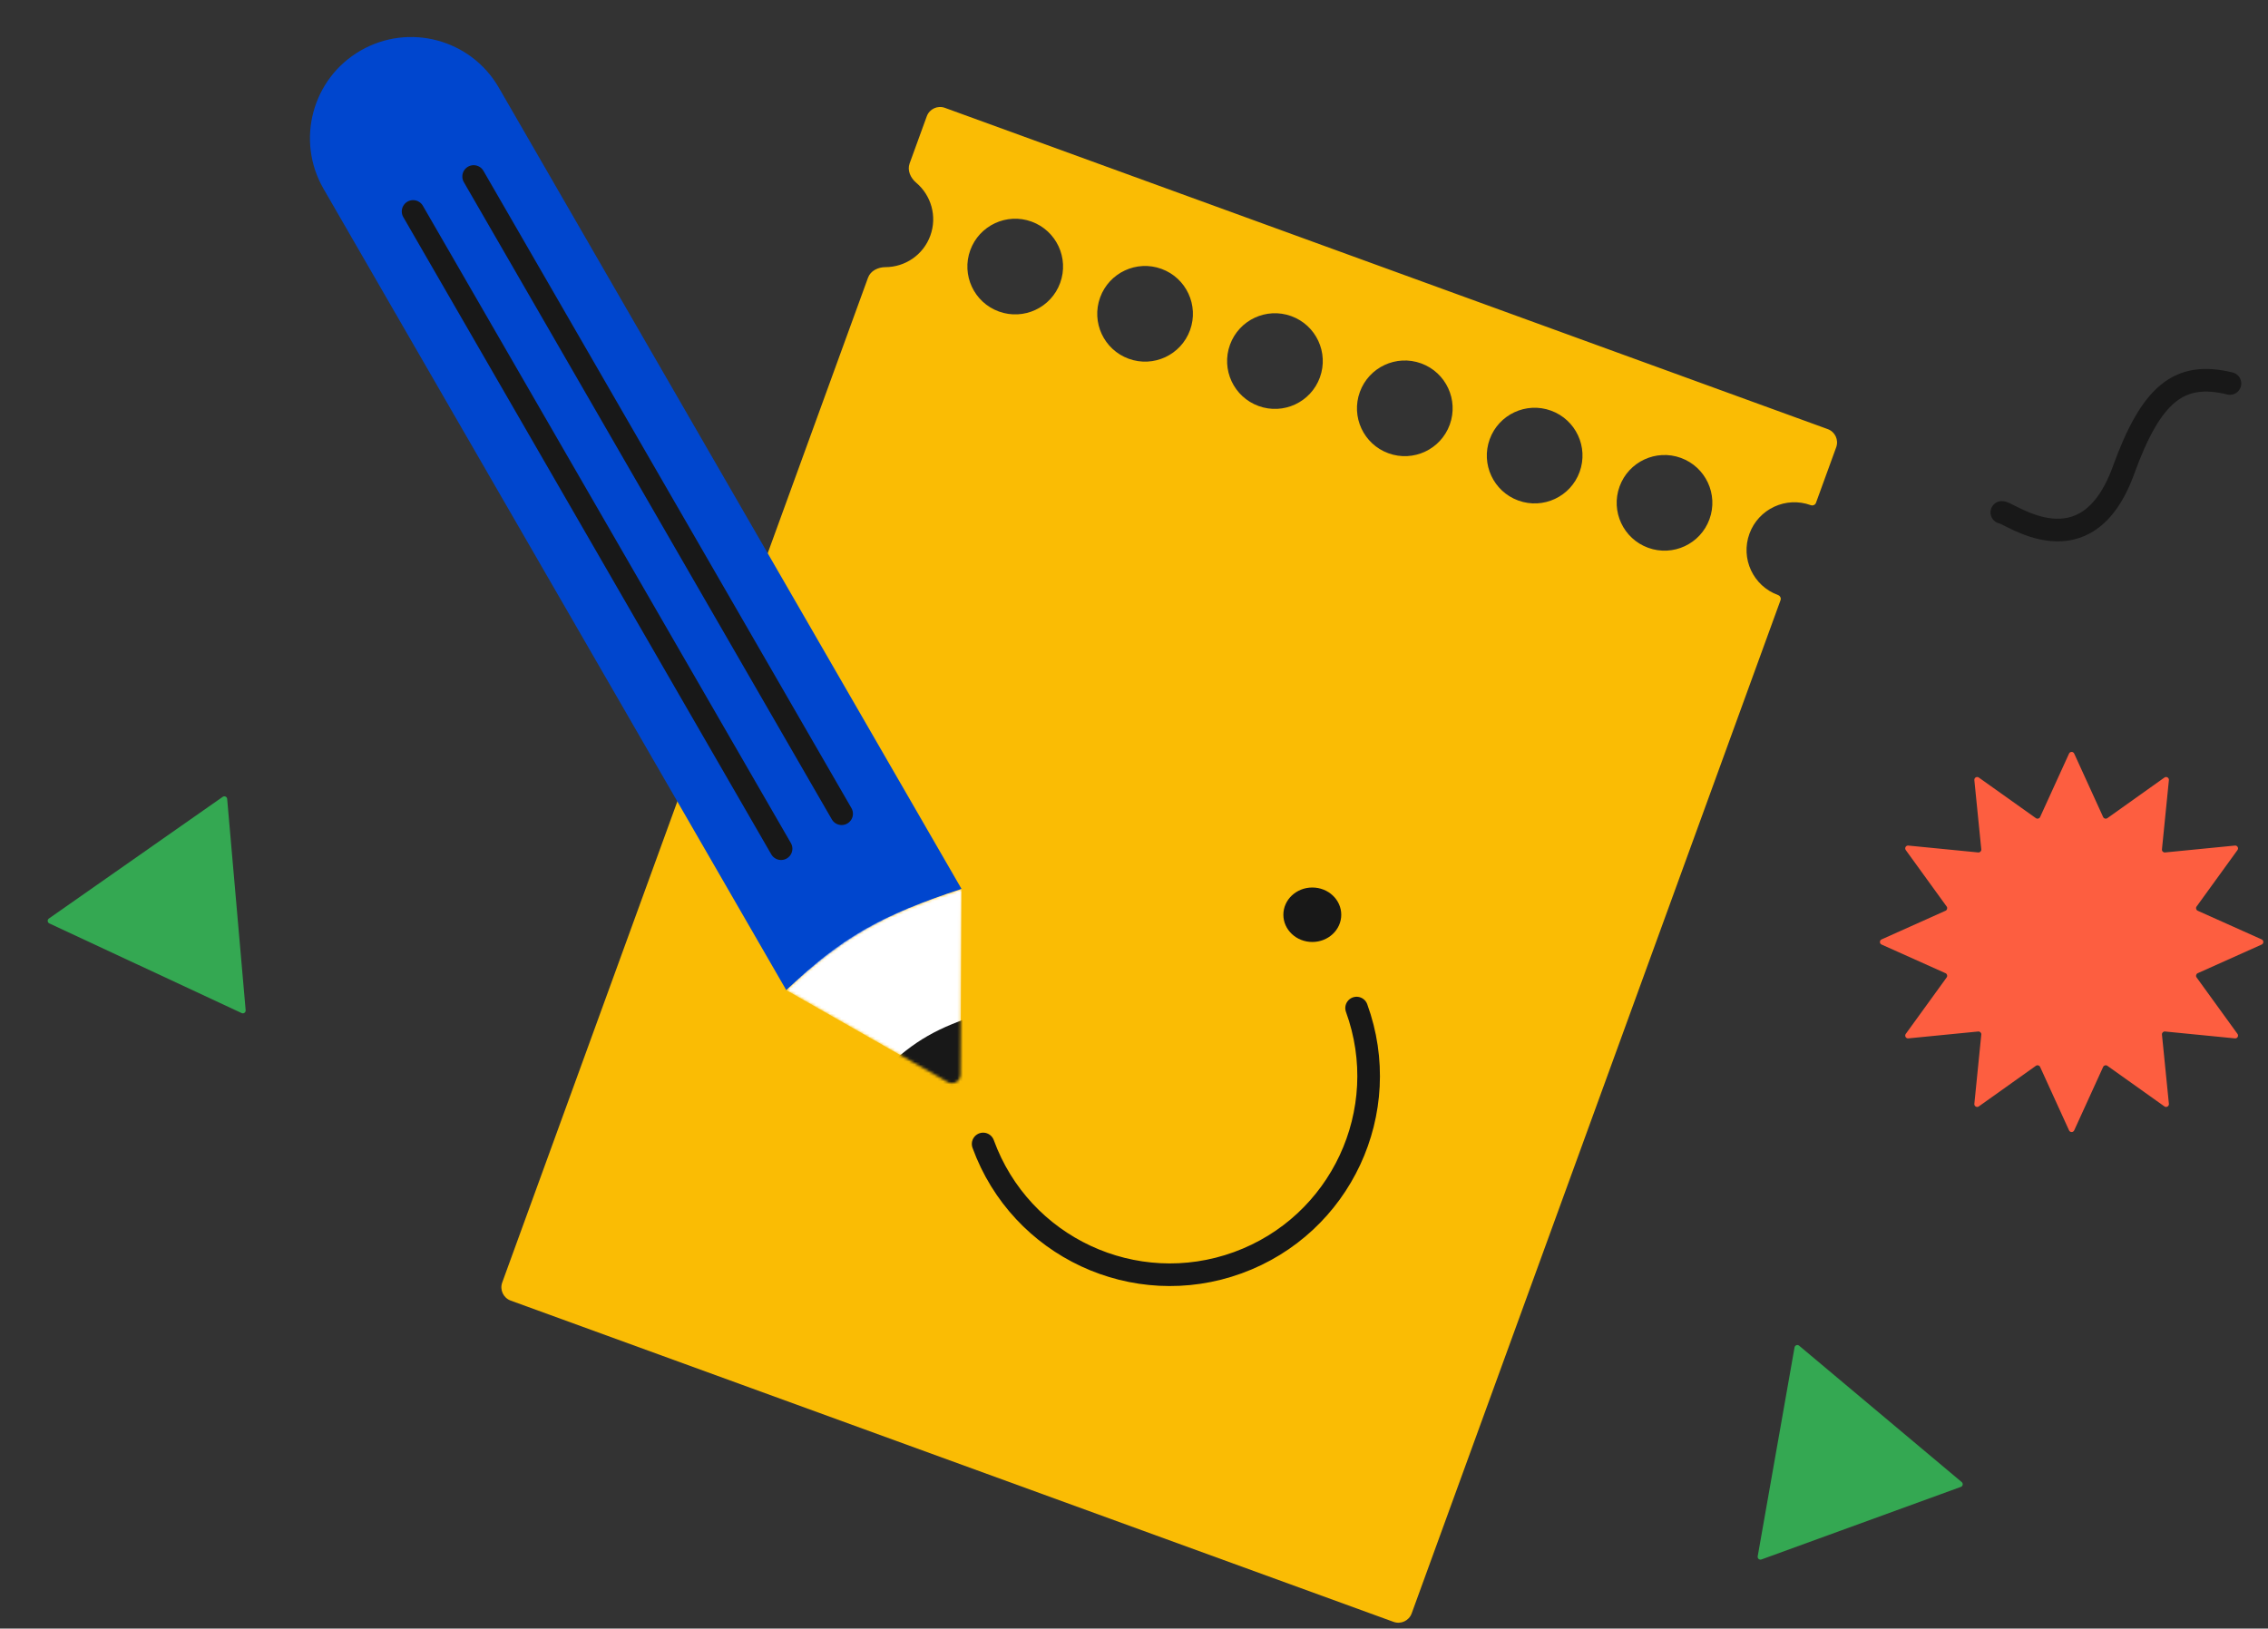 <?xml version="1.0" encoding="UTF-8"?> <svg xmlns="http://www.w3.org/2000/svg" width="802" height="576" viewBox="0 0 802 576" fill="none"><rect x="0" y="0" width="802" height="576" fill="#333333" stroke="none"/> <path fill-rule="evenodd" clip-rule="evenodd" d="M649.312 158.183C650.257 155.588 648.919 152.719 646.324 151.774L334.131 38.145C331.536 37.201 328.666 38.539 327.722 41.133L321.654 57.806C320.759 60.263 321.978 62.939 323.978 64.624C329.253 69.068 331.469 76.492 328.973 83.351C326.477 90.209 320.006 94.472 313.109 94.485C310.495 94.491 307.841 95.757 306.946 98.214L177.598 453.595C176.654 456.19 177.992 459.059 180.587 460.003L492.78 573.632C495.375 574.577 498.244 573.239 499.189 570.644L629.627 212.268C629.895 211.531 629.473 210.726 628.736 210.457C619.957 207.262 615.43 197.555 618.626 188.776C621.821 179.997 631.528 175.471 640.307 178.666C641.044 178.934 641.885 178.589 642.153 177.852L649.312 158.183ZM582.816 193.744C574.037 190.549 569.51 180.842 572.706 172.063C575.901 163.284 585.608 158.758 594.387 161.953C603.166 165.148 607.692 174.855 604.497 183.634C601.302 192.413 591.595 196.939 582.816 193.744ZM434.944 121.921C431.749 130.7 436.275 140.407 445.054 143.602C453.833 146.798 463.54 142.271 466.735 133.492C469.93 124.713 465.404 115.006 456.625 111.811C447.846 108.616 438.139 113.142 434.944 121.921ZM353.212 110.173C344.433 106.978 339.907 97.271 343.102 88.492C346.297 79.713 356.004 75.187 364.783 78.382C373.562 81.577 378.089 91.284 374.893 100.063C371.698 108.842 361.991 113.369 353.212 110.173ZM526.785 155.348C523.59 164.127 528.116 173.834 536.895 177.03C545.674 180.225 555.381 175.698 558.576 166.919C561.772 158.141 557.245 148.434 548.466 145.238C539.687 142.043 529.98 146.57 526.785 155.348ZM399.133 126.886C390.354 123.691 385.827 113.984 389.023 105.205C392.218 96.426 401.925 91.9 410.704 95.095C419.483 98.29 424.009 107.997 420.814 116.776C417.619 125.555 407.912 130.081 399.133 126.886ZM490.974 160.317C482.195 157.122 477.669 147.415 480.864 138.636C484.059 129.857 493.766 125.33 502.545 128.526C511.324 131.721 515.85 141.428 512.655 150.207C509.46 158.986 499.753 163.512 490.974 160.317Z" fill="#FABC04"></path> <path d="M114.405 66.775C104.523 49.66 110.387 27.774 127.503 17.893C144.618 8.011 166.504 13.876 176.385 30.991L340.018 314.411C312.04 323.642 298.618 331.678 278.037 350.195L114.405 66.775Z" fill="#0046CE"></path> <path d="M146.075 74.786L276.2 300.17" stroke="#181818" stroke-width="8" stroke-linecap="round" stroke-linejoin="round"></path> <path d="M167.487 62.424L297.613 287.807" stroke="#181818" stroke-width="8" stroke-linecap="round" stroke-linejoin="round"></path> <mask id="mask0" maskUnits="userSpaceOnUse" x="278" y="314" width="63" height="70"> <path d="M339.637 380.136C339.624 382.43 337.146 383.861 335.152 382.725L278.038 350.19C297.662 331.426 311.802 323.571 340.018 314.406L339.637 380.136Z" fill="white"></path> </mask> <g mask="url(#mask0)"> <path d="M339.637 380.136C339.624 382.43 337.146 383.861 335.152 382.725L278.038 350.19C297.662 331.426 311.802 323.571 340.018 314.406L339.637 380.136Z" fill="white"></path> <path d="M347.41 393.579C347.412 395.891 344.908 397.337 342.907 396.179L312.434 378.538C323.466 367.912 331.437 363.486 347.369 358.369L347.41 393.579Z" fill="#181818"></path> </g> <path d="M479.714 356.54C492.987 393.007 474.185 433.329 437.717 446.602C401.25 459.876 360.927 441.073 347.654 404.605" stroke="#181818" stroke-width="8" stroke-linecap="round" stroke-linejoin="round"></path> <ellipse cx="464.054" cy="323.533" rx="10.235" ry="9.632" fill="#181818"></ellipse> <path d="M731.648 266.528C732.004 265.748 733.112 265.748 733.468 266.528L743.703 288.972C743.964 289.544 744.681 289.736 745.193 289.372L765.38 275.005C766.08 274.507 767.041 275.065 766.955 275.92L764.501 300.406C764.438 301.034 764.966 301.562 765.594 301.5L790.305 299.067C791.163 298.982 791.718 299.95 791.213 300.648L776.748 320.622C776.376 321.136 776.57 321.862 777.149 322.121L799.755 332.252C800.543 332.605 800.543 333.724 799.755 334.077L777.149 344.207C776.57 344.467 776.376 345.193 776.748 345.706L791.213 365.68C791.718 366.379 791.163 367.347 790.305 367.262L765.594 364.828C764.966 364.766 764.438 365.295 764.501 365.923L766.955 390.409C767.041 391.264 766.08 391.822 765.38 391.324L745.193 376.957C744.681 376.593 743.964 376.785 743.703 377.357L733.468 399.8C733.112 400.58 732.004 400.58 731.648 399.8L721.414 377.357C721.153 376.785 720.436 376.593 719.924 376.957L699.736 391.324C699.036 391.822 698.076 391.264 698.161 390.409L700.616 365.923C700.679 365.295 700.151 364.766 699.523 364.828L674.812 367.262C673.954 367.347 673.398 366.379 673.904 365.68L688.369 345.706C688.741 345.193 688.547 344.467 687.968 344.207L665.362 334.077C664.574 333.724 664.574 332.605 665.362 332.252L687.968 322.121C688.547 321.862 688.741 321.136 688.369 320.622L673.904 300.648C673.398 299.95 673.954 298.982 674.812 299.067L699.523 301.5C700.151 301.562 700.679 301.034 700.616 300.406L698.161 275.92C698.076 275.065 699.036 274.507 699.736 275.005L719.924 289.372C720.436 289.736 721.153 289.544 721.414 288.972L731.648 266.528Z" fill="#FD5E40"></path> <path d="M634.58 476.549C634.713 475.791 635.618 475.462 636.207 475.956L693.691 524.191C694.28 524.685 694.113 525.633 693.39 525.896L622.876 551.561C622.153 551.825 621.416 551.206 621.549 550.448L634.58 476.549Z" fill="#34A852"></path> <path d="M707.875 181.232C710.564 181.232 737.749 202.576 750.9 166.324C760.76 139.144 770.62 131.249 788.547 135.631" stroke="#181818" stroke-width="8" stroke-linecap="round" stroke-linejoin="round"></path> <path d="M80.329 282.564C80.261 281.797 79.389 281.39 78.759 281.832L17.29 324.873C16.66 325.314 16.744 326.273 17.441 326.598L85.45 358.311C86.147 358.636 86.936 358.084 86.869 357.317L80.329 282.564Z" fill="#34A852"></path> </svg> 